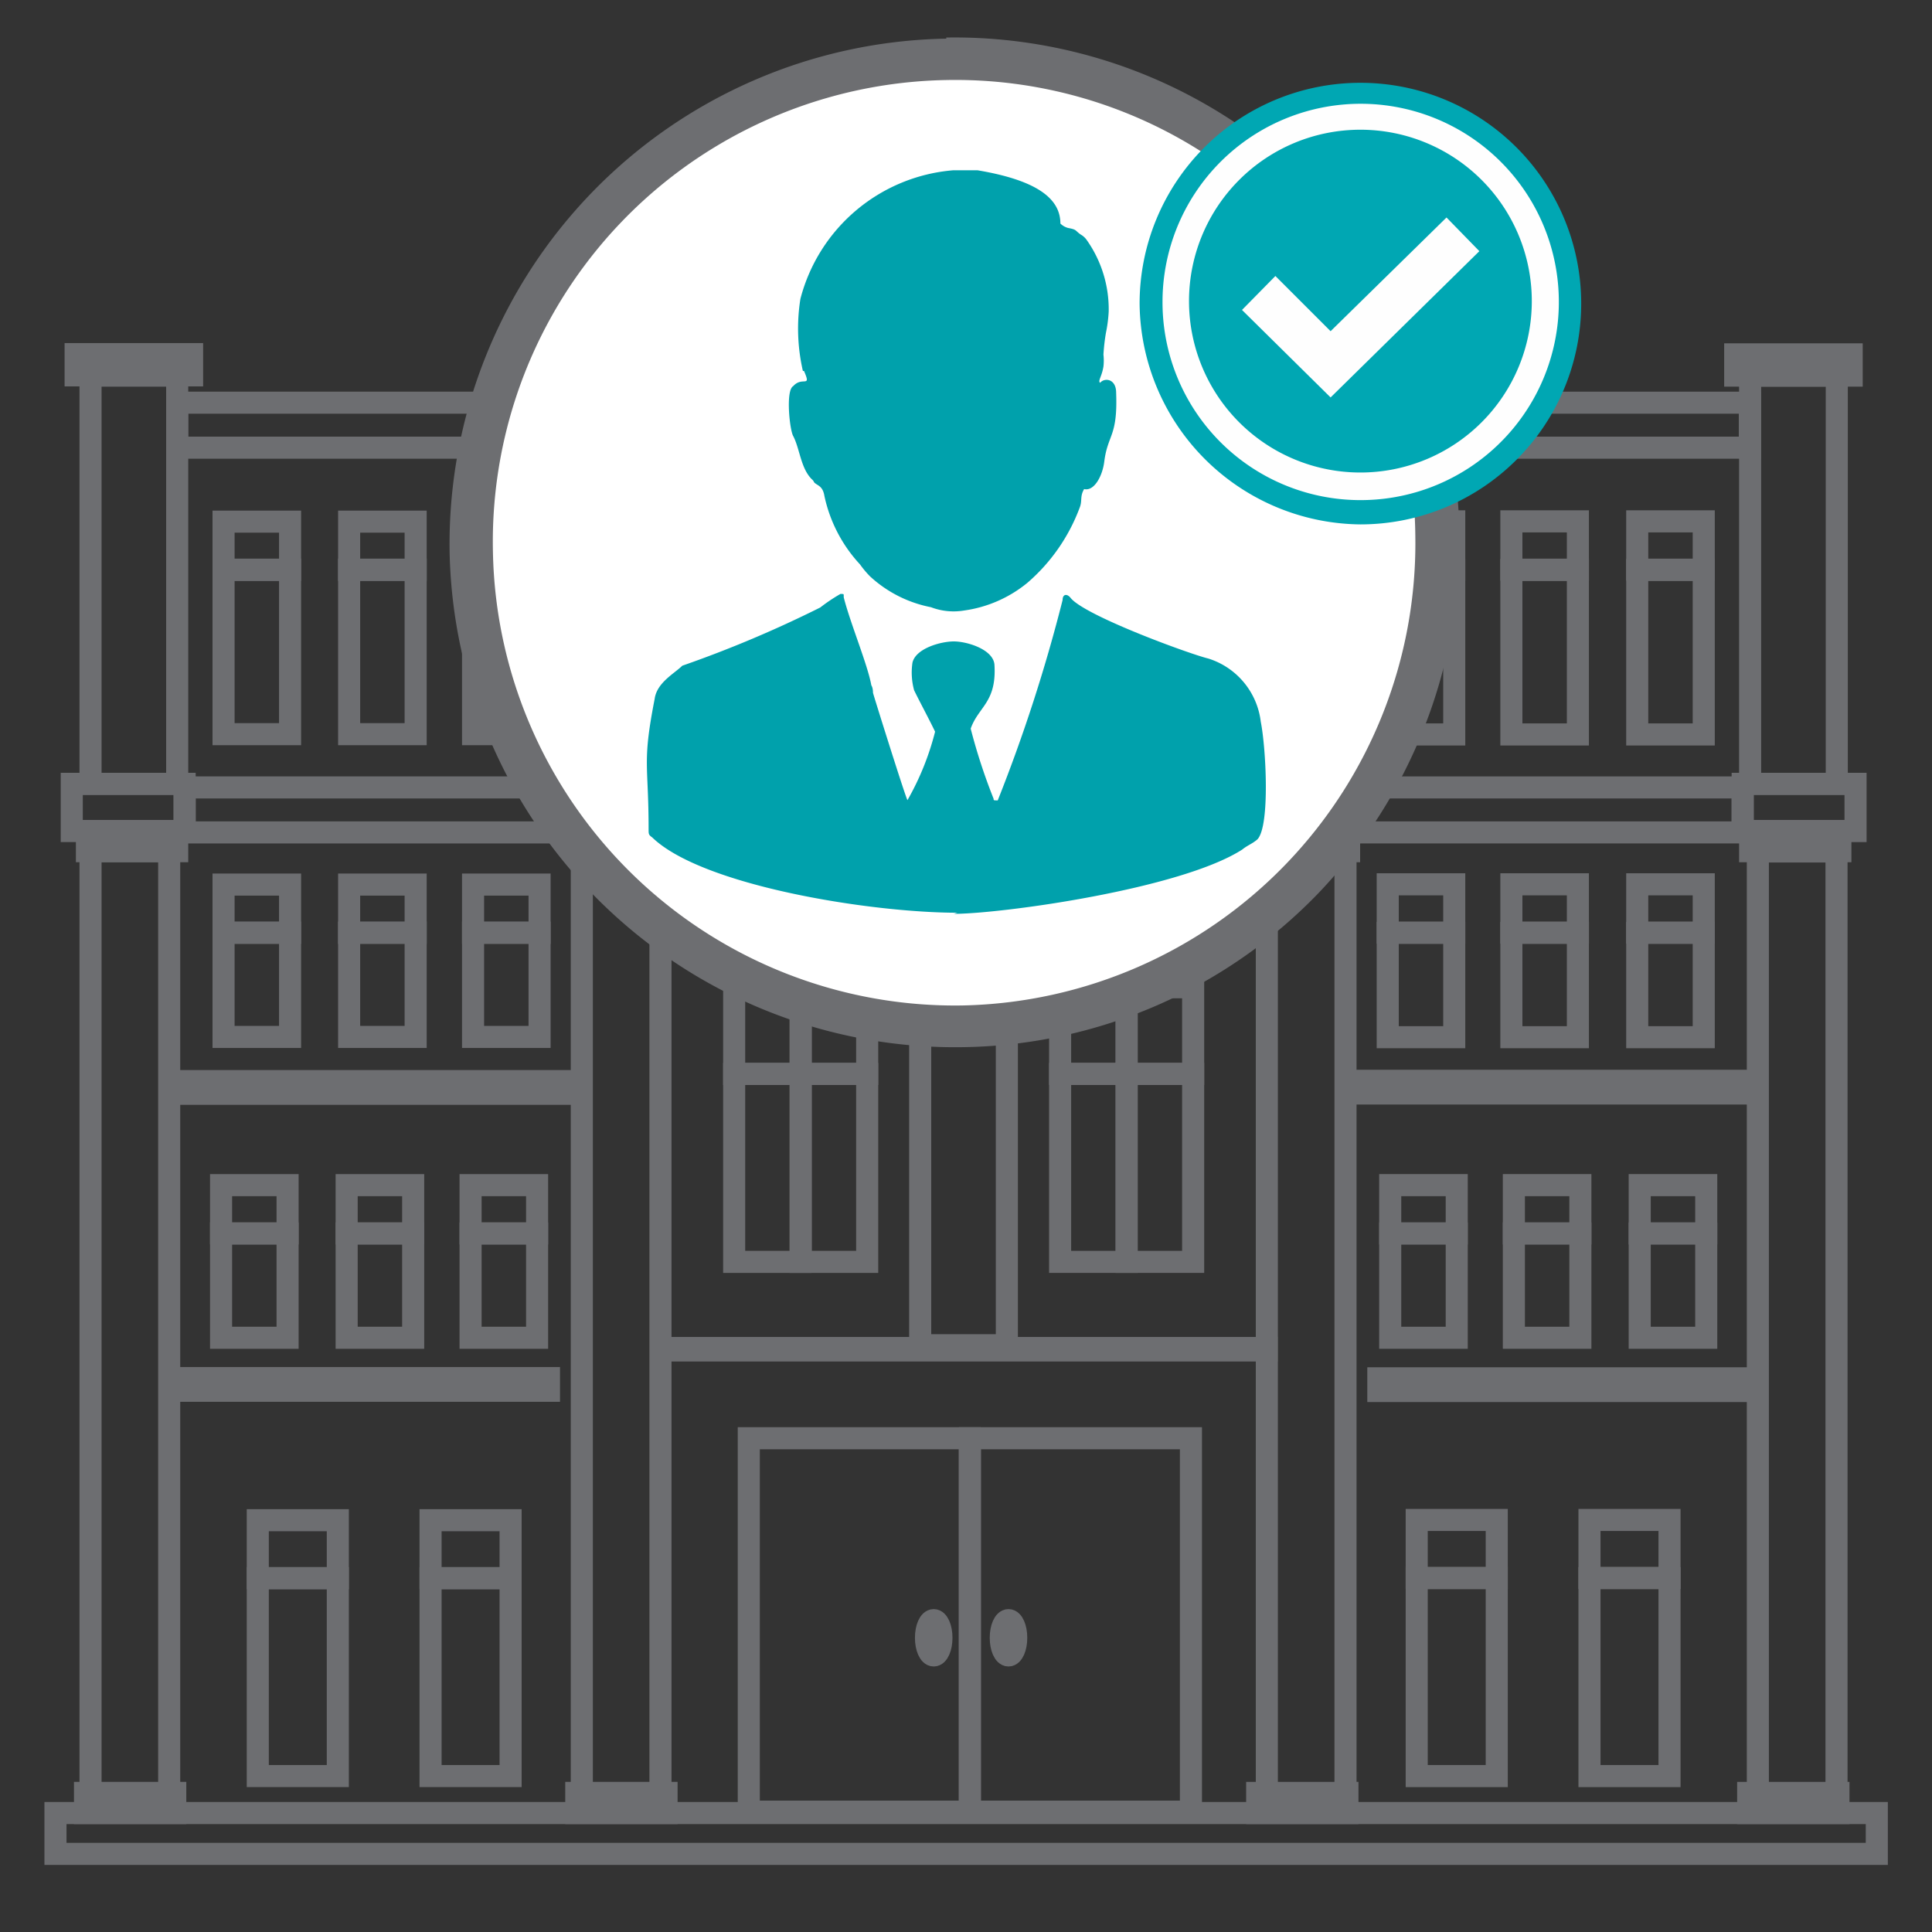 <?xml version="1.0" encoding="UTF-8"?>
<svg xmlns="http://www.w3.org/2000/svg" id="Multi-Floor_and_User_Control" data-name="Multi-Floor and User Control" viewBox="0 0 70 70">
  <rect x="0" y="0" width="70" height="70" fill="#333333" stroke="none"/>
  <defs>
    <style>.cls-1{fill:none;stroke:#6d6e71;stroke-miterlimit:10;stroke-width:0.8px;}.cls-2{fill:#fff;}.cls-3{fill:#6d6e71;}.cls-4{fill:#00a1ac;}.cls-4,.cls-5,.cls-6{fill-rule:evenodd;}.cls-5{fill:#00a7b3;}.cls-6{fill:#fefefe;}</style>
  </defs>
  <rect class="cls-1" x="2.74" y="12.83" width="4.22" height="0.77"></rect>
  <rect class="cls-1" x="3.28" y="13.61" width="3.14" height="14.79"></rect>
  <rect class="cls-1" x="2.6" y="28.4" width="4.09" height="1.71"></rect>
  <rect class="cls-1" x="3.15" y="30.11" width="3.27" height="0.73"></rect>
  <rect class="cls-1" x="3.28" y="30.84" width="2.85" height="34.14"></rect>
  <rect class="cls-1" x="6.42" y="14.59" width="14.62" height="1.63"></rect>
  <rect class="cls-1" x="8.1" y="18.9" width="2.41" height="1.75"></rect>
  <rect class="cls-1" x="8.1" y="20.64" width="2.41" height="5.96"></rect>
  <rect class="cls-1" x="12.65" y="18.9" width="2.41" height="1.75"></rect>
  <rect class="cls-1" x="12.65" y="20.64" width="2.41" height="5.96"></rect>
  <rect class="cls-1" x="17.14" y="18.9" width="2.41" height="1.75"></rect>
  <rect class="cls-1" x="17.14" y="20.64" width="2.41" height="5.96"></rect>
  <rect class="cls-1" x="9.34" y="55.08" width="2.9" height="2.1"></rect>
  <rect class="cls-1" x="9.34" y="57.18" width="2.9" height="7.17"></rect>
  <rect class="cls-1" x="15.6" y="55.08" width="2.9" height="2.1"></rect>
  <rect class="cls-1" x="15.6" y="57.18" width="2.9" height="7.17"></rect>
  <rect class="cls-1" x="6.69" y="28.53" width="13.7" height="1.63"></rect>
  <rect class="cls-1" x="8.1" y="32.05" width="2.41" height="1.75"></rect>
  <rect class="cls-1" x="8.1" y="33.79" width="2.41" height="3.78"></rect>
  <rect class="cls-1" x="12.65" y="32.05" width="2.41" height="1.75"></rect>
  <rect class="cls-1" x="12.65" y="33.79" width="2.41" height="3.78"></rect>
  <rect class="cls-1" x="17.14" y="32.05" width="2.41" height="1.75"></rect>
  <rect class="cls-1" x="17.14" y="33.79" width="2.41" height="3.78"></rect>
  <rect class="cls-1" x="8.01" y="42.94" width="2.41" height="1.75"></rect>
  <rect class="cls-1" x="8.01" y="44.69" width="2.41" height="3.78"></rect>
  <rect class="cls-1" x="12.56" y="42.94" width="2.41" height="1.75"></rect>
  <rect class="cls-1" x="12.56" y="44.69" width="2.41" height="3.78"></rect>
  <rect class="cls-1" x="17.05" y="42.94" width="2.41" height="1.75"></rect>
  <rect class="cls-1" x="17.05" y="44.69" width="2.41" height="3.78"></rect>
  <rect class="cls-1" x="6.69" y="39.17" width="14.35" height="0.46"></rect>
  <rect class="cls-1" x="6.59" y="49.93" width="13.3" height="0.46"></rect>
  <rect class="cls-1" x="20.53" y="12.83" width="4.22" height="0.77"></rect>
  <rect class="cls-1" x="21.08" y="13.61" width="3.14" height="14.79"></rect>
  <rect class="cls-1" x="20.39" y="28.4" width="4.09" height="1.71"></rect>
  <rect class="cls-1" x="20.94" y="30.11" width="3.27" height="0.73"></rect>
  <rect class="cls-1" x="21.08" y="30.84" width="2.85" height="34.14"></rect>
  <rect class="cls-1" x="32.8" y="12.92" width="4.22" height="0.77"></rect>
  <rect class="cls-1" x="33.34" y="13.69" width="3.14" height="35.05"></rect>
  <rect class="cls-1" x="24.22" y="14.59" width="9.12" height="1.63"></rect>
  <rect class="cls-1" x="26.29" y="18.9" width="1.77" height="1.75"></rect>
  <rect class="cls-1" x="29.63" y="18.9" width="1.77" height="1.75"></rect>
  <rect class="cls-1" x="26.29" y="21.88" width="1.77" height="1.75"></rect>
  <rect class="cls-1" x="29.63" y="21.88" width="1.77" height="1.75"></rect>
  <rect class="cls-1" x="26.29" y="24.86" width="1.77" height="1.75"></rect>
  <rect class="cls-1" x="29.63" y="24.86" width="1.77" height="1.75"></rect>
  <rect class="cls-1" x="27.13" y="52.11" width="8.01" height="13.53"></rect>
  <rect class="cls-1" x="35.14" y="52.11" width="8.01" height="13.53"></rect>
  <rect class="cls-1" x="24.49" y="28.53" width="8.9" height="1.63"></rect>
  <rect class="cls-1" x="26.6" y="35.77" width="2.41" height="3.14"></rect>
  <rect class="cls-1" x="26.6" y="38.91" width="2.41" height="6.81"></rect>
  <rect class="cls-1" x="29.01" y="35.77" width="2.41" height="3.14"></rect>
  <rect class="cls-1" x="29.01" y="38.91" width="2.41" height="6.81"></rect>
  <rect class="cls-1" x="24.38" y="48.84" width="21.51" height="0.09"></rect>
  <rect class="cls-1" x="62.86" y="12.83" width="4.22" height="0.77" transform="translate(129.95 26.44) rotate(180)"></rect>
  <rect class="cls-1" x="63.4" y="13.61" width="3.14" height="14.79" transform="translate(129.95 42.01) rotate(180)"></rect>
  <rect class="cls-1" x="63.13" y="28.4" width="4.09" height="1.71" transform="translate(130.36 58.51) rotate(180)"></rect>
  <rect class="cls-1" x="63.4" y="30.11" width="3.27" height="0.73" transform="translate(130.08 60.95) rotate(180)"></rect>
  <rect class="cls-1" x="63.69" y="30.84" width="2.85" height="34.14" transform="translate(130.23 95.83) rotate(180)"></rect>
  <rect class="cls-1" x="48.78" y="14.59" width="14.62" height="1.63" transform="translate(112.18 30.81) rotate(180)"></rect>
  <rect class="cls-1" x="59.31" y="18.9" width="2.41" height="1.75" transform="translate(121.04 39.54) rotate(180)"></rect>
  <rect class="cls-1" x="59.31" y="20.64" width="2.41" height="5.96" transform="translate(121.04 47.25) rotate(180)"></rect>
  <rect class="cls-1" x="54.77" y="18.9" width="2.41" height="1.75" transform="translate(111.94 39.54) rotate(180)"></rect>
  <rect class="cls-1" x="54.77" y="20.64" width="2.41" height="5.96" transform="translate(111.94 47.25) rotate(180)"></rect>
  <rect class="cls-1" x="50.28" y="18.9" width="2.41" height="1.75" transform="translate(102.97 39.54) rotate(180)"></rect>
  <rect class="cls-1" x="50.28" y="20.64" width="2.41" height="5.96" transform="translate(102.97 47.25) rotate(180)"></rect>
  <rect class="cls-1" x="57.59" y="55.08" width="2.9" height="2.1" transform="translate(118.08 112.25) rotate(180)"></rect>
  <rect class="cls-1" x="57.59" y="57.18" width="2.9" height="7.17" transform="translate(118.08 121.53) rotate(180)"></rect>
  <rect class="cls-1" x="51.33" y="55.08" width="2.9" height="2.1" transform="translate(105.56 112.25) rotate(180)"></rect>
  <rect class="cls-1" x="51.33" y="57.18" width="2.9" height="7.17" transform="translate(105.56 121.53) rotate(180)"></rect>
  <rect class="cls-1" x="49.43" y="28.53" width="13.7" height="1.63" transform="translate(112.57 58.69) rotate(180)"></rect>
  <rect class="cls-1" x="59.31" y="32.05" width="2.41" height="1.75" transform="translate(121.04 65.84) rotate(180)"></rect>
  <rect class="cls-1" x="59.31" y="33.79" width="2.41" height="3.78" transform="translate(121.04 71.37) rotate(180)"></rect>
  <rect class="cls-1" x="54.77" y="32.05" width="2.41" height="1.75" transform="translate(111.94 65.84) rotate(180)"></rect>
  <rect class="cls-1" x="54.77" y="33.79" width="2.41" height="3.78" transform="translate(111.94 71.37) rotate(180)"></rect>
  <rect class="cls-1" x="50.28" y="32.05" width="2.41" height="1.75" transform="translate(102.97 65.84) rotate(180)"></rect>
  <rect class="cls-1" x="50.28" y="33.79" width="2.41" height="3.78" transform="translate(102.97 71.37) rotate(180)"></rect>
  <rect class="cls-1" x="59.4" y="42.94" width="2.41" height="1.75" transform="translate(121.22 87.63) rotate(180)"></rect>
  <rect class="cls-1" x="59.4" y="44.69" width="2.41" height="3.78" transform="translate(121.22 93.16) rotate(180)"></rect>
  <rect class="cls-1" x="54.86" y="42.94" width="2.41" height="1.75" transform="translate(112.12 87.63) rotate(180)"></rect>
  <rect class="cls-1" x="54.86" y="44.69" width="2.41" height="3.78" transform="translate(112.12 93.16) rotate(180)"></rect>
  <rect class="cls-1" x="50.37" y="42.94" width="2.41" height="1.75" transform="translate(103.15 87.63) rotate(180)"></rect>
  <rect class="cls-1" x="50.37" y="44.69" width="2.41" height="3.78" transform="translate(103.15 93.16) rotate(180)"></rect>
  <rect class="cls-1" x="48.78" y="39.17" width="14.35" height="0.46" transform="translate(111.92 78.79) rotate(180)"></rect>
  <rect class="cls-1" x="49.94" y="49.93" width="13.3" height="0.46" transform="translate(113.18 100.33) rotate(180)"></rect>
  <rect class="cls-1" x="45.07" y="12.83" width="4.22" height="0.77" transform="translate(94.36 26.44) rotate(180)"></rect>
  <rect class="cls-1" x="45.61" y="13.61" width="3.14" height="14.79" transform="translate(94.36 42.01) rotate(180)"></rect>
  <rect class="cls-1" x="45.34" y="28.4" width="4.09" height="1.71" transform="translate(94.77 58.51) rotate(180)"></rect>
  <rect class="cls-1" x="45.61" y="30.11" width="3.27" height="0.73" transform="translate(94.49 60.95) rotate(180)"></rect>
  <rect class="cls-1" x="45.9" y="30.84" width="2.85" height="34.14" transform="translate(94.65 95.83) rotate(180)"></rect>
  <rect class="cls-1" x="36.49" y="14.59" width="9.12" height="1.63" transform="translate(82.1 30.81) rotate(180)"></rect>
  <rect class="cls-1" x="41.77" y="18.9" width="1.77" height="1.75" transform="translate(85.3 39.54) rotate(180)"></rect>
  <rect class="cls-1" x="38.43" y="18.9" width="1.77" height="1.75" transform="translate(78.62 39.54) rotate(180)"></rect>
  <rect class="cls-1" x="41.77" y="21.88" width="1.77" height="1.75" transform="translate(85.3 45.5) rotate(180)"></rect>
  <rect class="cls-1" x="38.43" y="21.88" width="1.77" height="1.75" transform="translate(78.62 45.5) rotate(180)"></rect>
  <rect class="cls-1" x="41.77" y="24.86" width="1.77" height="1.75" transform="translate(85.3 51.46) rotate(180)"></rect>
  <rect class="cls-1" x="38.43" y="24.86" width="1.77" height="1.75" transform="translate(78.62 51.46) rotate(180)"></rect>
  <rect class="cls-1" x="36.44" y="28.53" width="8.9" height="1.63" transform="translate(81.78 58.69) rotate(180)"></rect>
  <rect class="cls-1" x="40.82" y="35.77" width="2.41" height="3.14" transform="translate(84.05 74.68) rotate(180)"></rect>
  <rect class="cls-1" x="40.82" y="38.91" width="2.41" height="6.81" transform="translate(84.05 84.63) rotate(180)"></rect>
  <rect class="cls-1" x="38.41" y="35.77" width="2.41" height="3.14" transform="translate(79.23 74.68) rotate(180)"></rect>
  <rect class="cls-1" x="38.41" y="38.91" width="2.41" height="6.81" transform="translate(79.23 84.63) rotate(180)"></rect>
  <rect class="cls-1" x="3.08" y="64.96" width="3.27" height="0.73"></rect>
  <rect class="cls-1" x="20.88" y="64.96" width="3.27" height="0.73"></rect>
  <rect class="cls-1" x="63.34" y="64.96" width="3.27" height="0.73" transform="translate(129.95 130.65) rotate(180)"></rect>
  <rect class="cls-1" x="45.54" y="64.96" width="3.27" height="0.73" transform="translate(94.36 130.65) rotate(180)"></rect>
  <rect class="cls-1" x="2.01" y="65.69" width="65.99" height="1.48"></rect>
  <ellipse class="cls-1" cx="33.83" cy="59.34" rx="0.28" ry="0.64"></ellipse>
  <ellipse class="cls-1" cx="36.54" cy="59.34" rx="0.28" ry="0.64"></ellipse>
  <circle class="cls-2" cx="34.52" cy="19.64" r="17.73"></circle>
  <path class="cls-3" d="M34.28,1.36a18.3,18.3,0,0,1,18.6,18v0h0a18.47,18.47,0,0,1-5.11,13,18.23,18.23,0,0,1-12.84,5.58h0A18.32,18.32,0,0,1,16.29,20h0a18.32,18.32,0,0,1,18-18.6ZM46.2,7.61A16.59,16.59,0,0,0,34.28,2.9v0h0v0A16.73,16.73,0,0,0,17.86,20h0a16.75,16.75,0,0,0,17,16.43h0a16.75,16.75,0,0,0,16.42-17h0A16.63,16.63,0,0,0,46.2,7.61Z"></path>
  <path class="cls-4" d="M34.56,33.11c1.71,0,8.21-.89,10.45-2.33.18-.15.37-.21.55-.37.46-.49.31-3.31.12-4.26a2.74,2.74,0,0,0-1.9-2.29c-.67-.16-4.53-1.57-5-2.21-.13-.15-.28-.12-.28.09A58.31,58.31,0,0,1,36.15,29C36,29,36,29,36,28.94a21,21,0,0,1-.83-2.54c.28-.8.95-.95.86-2.33-.06-.55-1-.83-1.47-.83s-1.38.25-1.5.77a2.44,2.44,0,0,0,.06,1c.24.49.52,1,.76,1.5a9.88,9.88,0,0,1-1,2.48c-.06-.06-1.25-3.86-1.25-3.89s0-.18-.06-.27c-.13-.74-.77-2.27-1-3.19,0,0,0,0,0-.06s0-.06-.12-.06a6.2,6.2,0,0,0-.73.49,42.33,42.33,0,0,1-5,2.11c-.28.28-.92.61-1,1.2-.46,2.36-.22,2.33-.22,4.72,0,.18,0,.21.13.3,1.8,1.75,7.9,2.73,11.06,2.73ZM29.13,13.44c.28.64-.06.18-.39.55-.28.15-.13,1.59,0,1.81.24.46.27,1.16.67,1.56a.31.31,0,0,1,.09.12c.12.12.31.12.37.49a5.25,5.25,0,0,0,1.29,2.48,3.57,3.57,0,0,0,.36.43A4.52,4.52,0,0,0,33.73,22a2.29,2.29,0,0,0,1.2.12,4.61,4.61,0,0,0,2.29-1,6.66,6.66,0,0,0,1.9-2.73c.1-.25,0-.4.16-.67.37.09.67-.49.73-1,.13-1,.49-.89.43-2.49,0-.52-.43-.55-.58-.36-.09-.07.06-.22.12-.59a1.89,1.89,0,0,0,0-.43,7.08,7.08,0,0,1,.09-.79,5.07,5.07,0,0,0,.1-.77,4.35,4.35,0,0,0-.8-2.6.66.66,0,0,0-.21-.19c-.22-.15-.13-.18-.46-.24a.64.64,0,0,1-.28-.16c0-.88-.8-1.56-3-1.93h-.89A6.25,6.25,0,0,0,29,10.83a6.86,6.86,0,0,0,.09,2.61Z"></path>
  <path class="cls-5" d="M49.29,19a8,8,0,1,0-8-8,8.08,8.08,0,0,0,8,8Z"></path>
  <path class="cls-6" d="M49.29,18.12a7.18,7.18,0,1,0-7.17-7.18,7.17,7.17,0,0,0,7.17,7.18Zm0-1a6.21,6.21,0,1,0-6.21-6.21,6.21,6.21,0,0,0,6.21,6.21ZM45,11.23l3.21,3.17L53.6,9.1,52.41,7.88,48.21,12l-2-2Z"></path>
</svg>
